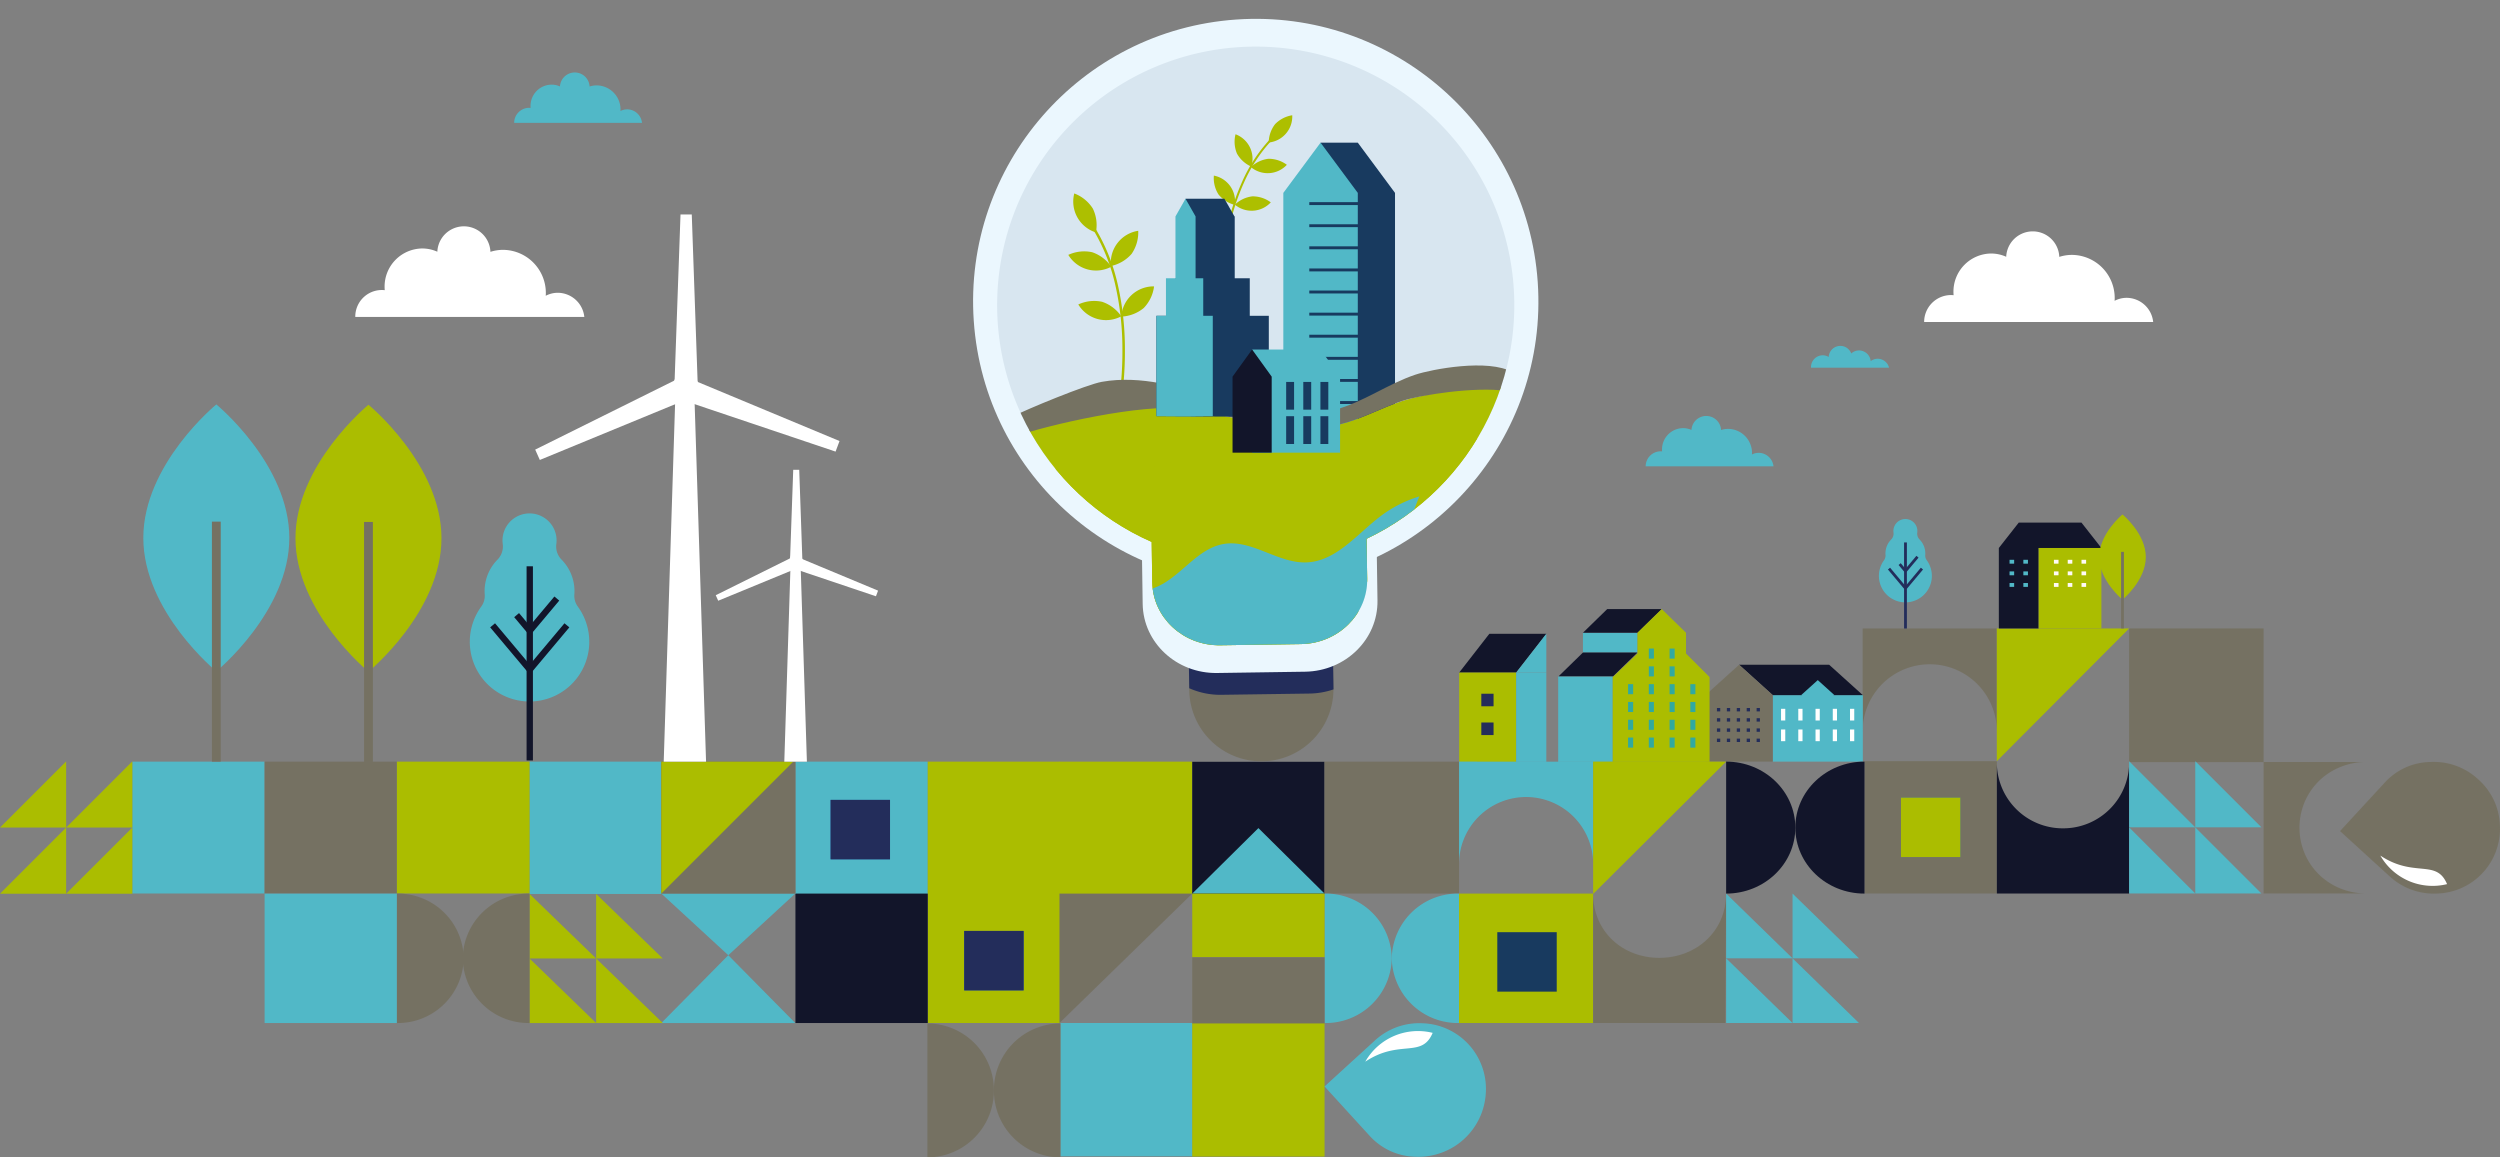 <svg xmlns="http://www.w3.org/2000/svg" xmlns:xlink="http://www.w3.org/1999/xlink" width="536.316" height="248.289" viewBox="0 0 536.316 248.289">
  <rect x="0" y="0" width="536.316" height="248.289" fill="#808080" stroke="none"/>
  <defs>
    <clipPath id="clip-path">
      <path id="Path_139509" data-name="Path 139509" d="M286.5,296.285H258.019V324.05Z" fill="none"/>
    </clipPath>
    <clipPath id="clip-path-2">
      <path id="Path_139595" data-name="Path 139595" d="M323.9,220.169l.128,8.616c.107,7.6-6.251,13.854-14.207,13.972l-17.289.256c-7.956.117-14.5-5.949-14.612-13.552l-.128-8.617a55.474,55.474,0,1,1,46.108-.675Z" fill="none"/>
    </clipPath>
  </defs>
  <g id="Group_8952" data-name="Group 8952" transform="translate(-30.733 -104.586)">
    <rect id="Rectangle_3448" data-name="Rectangle 3448" width="28.383" height="28.287" transform="translate(59.116 267.977)" fill="#51b8c7"/>
    <rect id="Rectangle_3449" data-name="Rectangle 3449" width="28.386" height="28.383" transform="translate(201.375 267.978)" fill="#51b8c7"/>
    <rect id="Rectangle_3450" data-name="Rectangle 3450" width="28.45" height="28.415" transform="translate(258.051 267.978)" fill="#abbd00"/>
    <rect id="Rectangle_3451" data-name="Rectangle 3451" width="12.751" height="12.754" transform="translate(208.916 276.18)" fill="#316db4"/>
    <rect id="Rectangle_3452" data-name="Rectangle 3452" width="12.751" height="12.754" transform="translate(208.916 276.18)" fill="#232d5b"/>
    <rect id="Rectangle_3453" data-name="Rectangle 3453" width="28.383" height="28.384" transform="translate(144.3 267.977)" fill="#51b8c7"/>
    <rect id="Rectangle_3454" data-name="Rectangle 3454" width="28.386" height="56.072" transform="translate(229.759 267.978)" fill="#abbd00"/>
    <rect id="Rectangle_3455" data-name="Rectangle 3455" width="12.75" height="12.754" transform="translate(237.577 304.294)" fill="#316db4"/>
    <rect id="Rectangle_3456" data-name="Rectangle 3456" width="12.75" height="12.754" transform="translate(237.577 304.294)" fill="#232d5b"/>
    <rect id="Rectangle_3457" data-name="Rectangle 3457" width="28.324" height="28.592" transform="translate(258.228 324.05)" fill="#51b8c7"/>
    <rect id="Rectangle_3458" data-name="Rectangle 3458" width="28.383" height="27.766" transform="translate(201.376 296.285)" fill="#12152a"/>
    <rect id="Rectangle_3459" data-name="Rectangle 3459" width="28.383" height="28.287" transform="translate(87.499 267.977)" fill="#757162"/>
    <rect id="Rectangle_3460" data-name="Rectangle 3460" width="28.383" height="28.383" transform="translate(286.501 268.009)" fill="#12152a"/>
    <path id="Path_139506" data-name="Path 139506" d="M314.884,296.285l-14.191-14.052L286.5,296.285Z" fill="#51b8c7"/>
    <path id="Path_139507" data-name="Path 139507" d="M172.564,296.242l14.407,13.265,14.406-13.265Z" fill="#51b8c7"/>
    <path id="Path_139508" data-name="Path 139508" d="M201.335,324.056,186.97,309.507,172.6,324.056Z" fill="#51b8c7"/>
    <rect id="Rectangle_3461" data-name="Rectangle 3461" width="28.451" height="28.287" transform="translate(115.882 267.977)" fill="#abbd00"/>
    <rect id="Rectangle_3462" data-name="Rectangle 3462" width="28.383" height="28.651" transform="translate(286.501 324.05)" fill="#abbd00"/>
    <g id="Group_8818" data-name="Group 8818">
      <g id="Group_8817" data-name="Group 8817" clip-path="url(#clip-path)">
        <rect id="Rectangle_3463" data-name="Rectangle 3463" width="28.482" height="27.766" transform="translate(258.019 296.285)" fill="#757162"/>
      </g>
    </g>
    <rect id="Rectangle_3464" data-name="Rectangle 3464" width="28.812" height="28.308" transform="translate(172.564 267.977)" fill="#757162"/>
    <path id="Path_139510" data-name="Path 139510" d="M200.909,267.977H172.6v28.307Z" fill="#abbd00"/>
    <path id="Path_139511" data-name="Path 139511" d="M538.435,268.05a14.732,14.732,0,0,0-7.579,2.042q-.3.177-.583.367a13.914,13.914,0,0,0-5.763,8.027c-.027.1-.052.2-.077.3a14.3,14.3,0,0,0,.389,8.057c.04.115.082.23.125.343a13.9,13.9,0,0,0,3.68,5.389,13.609,13.609,0,0,0,1.084.885q.551.406,1.145.761a14.249,14.249,0,0,0,2.528,1.186,15.042,15.042,0,0,0,5.051.856h-22.1V268.05Z" fill="#757162"/>
    <g id="Group_8819" data-name="Group 8819">
      <path id="Path_139512" data-name="Path 139512" d="M44.924,282.121H59.116V267.929Z" fill="#abbd00" fill-rule="evenodd"/>
      <path id="Path_139513" data-name="Path 139513" d="M30.733,282.121H44.924V267.929Z" fill="#abbd00" fill-rule="evenodd"/>
      <path id="Path_139514" data-name="Path 139514" d="M44.924,296.312H59.116V282.121Z" fill="#abbd00" fill-rule="evenodd"/>
      <path id="Path_139515" data-name="Path 139515" d="M30.733,296.312H44.924V282.121Z" fill="#abbd00" fill-rule="evenodd"/>
    </g>
    <path id="Path_139516" data-name="Path 139516" d="M158.625,310.208H144.333V296.361Z" fill="#abbd00" fill-rule="evenodd"/>
    <path id="Path_139517" data-name="Path 139517" d="M172.916,310.208H158.625V296.361Z" fill="#abbd00" fill-rule="evenodd"/>
    <path id="Path_139518" data-name="Path 139518" d="M158.625,324.056H144.333V310.208Z" fill="#abbd00" fill-rule="evenodd"/>
    <path id="Path_139519" data-name="Path 139519" d="M172.916,324.056H158.625V310.208Z" fill="#abbd00" fill-rule="evenodd"/>
    <rect id="Rectangle_3465" data-name="Rectangle 3465" width="28.847" height="28.307" transform="translate(314.884 267.977)" fill="#757162"/>
    <rect id="Rectangle_3466" data-name="Rectangle 3466" width="28.847" height="28.677" transform="translate(487.486 239.407)" fill="#757162"/>
    <g id="Group_8820" data-name="Group 8820">
      <path id="Path_139520" data-name="Path 139520" d="M542.26,272.543l-9.527,10.33,10.568,9.641a13.984,13.984,0,0,0,10.213,3.763,13.9,13.9,0,0,0,13.513-14.653A13.772,13.772,0,0,0,562.4,271.8a13.982,13.982,0,0,0-10.249-3.75A13.532,13.532,0,0,0,542.26,272.543Z" fill="#757162"/>
      <path id="Path_139521" data-name="Path 139521" d="M541.379,288.131a12.922,12.922,0,0,0,14.314,6.123C553.39,288.766,548.677,292.981,541.379,288.131Z" fill="#fff"/>
    </g>
    <path id="Path_139522" data-name="Path 139522" d="M156.084,172.577H106.951a5.7,5.7,0,0,1,6.321-5.741c-.019-.228-.034-.458-.034-.691a8.167,8.167,0,0,1,8.076-8.255,7.882,7.882,0,0,1,3.24.7,5.7,5.7,0,0,1,11.39.022,8.959,8.959,0,0,1,2.738-.427,9.252,9.252,0,0,1,9.149,9.351c0,.168-.016.331-.024.5a5.6,5.6,0,0,1,2.6-.642A5.765,5.765,0,0,1,156.084,172.577Z" fill="#fff"/>
    <path id="Path_139523" data-name="Path 139523" d="M492.646,173.658H443.513a5.779,5.779,0,0,1,5.715-5.774,5.51,5.51,0,0,1,.606.034c-.019-.229-.034-.458-.034-.691a8.167,8.167,0,0,1,8.076-8.255,7.9,7.9,0,0,1,3.24.7,5.7,5.7,0,0,1,11.39.022,8.989,8.989,0,0,1,2.738-.427,9.252,9.252,0,0,1,9.149,9.352c0,.167-.016.331-.024.5a5.584,5.584,0,0,1,2.6-.643A5.765,5.765,0,0,1,492.646,173.658Z" fill="#fff"/>
    <path id="Path_139524" data-name="Path 139524" d="M115.7,217.252a2.523,2.523,0,0,0-2.427-1.909,2.469,2.469,0,0,0-1.507.516,2.534,2.534,0,0,0-2.5-2.3,2.471,2.471,0,0,0-1.672.655,2.5,2.5,0,0,0-4.839.751,2.45,2.45,0,0,0-1.284-.364,2.542,2.542,0,0,0-2.514,2.569v.085Z" fill="#fff"/>
    <rect id="Rectangle_3467" data-name="Rectangle 3467" width="28.386" height="28.383" transform="translate(430.717 267.88)" fill="#757162"/>
    <rect id="Rectangle_3468" data-name="Rectangle 3468" width="12.75" height="12.754" transform="translate(438.535 275.694)" fill="#316db4"/>
    <rect id="Rectangle_3469" data-name="Rectangle 3469" width="12.75" height="12.754" transform="translate(438.535 275.694)" fill="#abbd00"/>
    <path id="Path_139525" data-name="Path 139525" d="M459.1,239.407V261.6a14.389,14.389,0,1,0-28.777,0V239.407Z" fill="#757162"/>
    <path id="Path_139526" data-name="Path 139526" d="M487.483,239.407H459.1v28.473Z" fill="#abbd00"/>
    <path id="Path_139527" data-name="Path 139527" d="M473.3,282.285a14.145,14.145,0,0,1-14.192-14.4v28.383h28.383v-28.37A14.144,14.144,0,0,1,473.3,282.285Z" fill="#12152a"/>
    <path id="Path_139528" data-name="Path 139528" d="M329.307,310.167a14.162,14.162,0,0,0,14.424,13.883V296.285A14.161,14.161,0,0,0,329.307,310.167Z" fill="#51b8c7"/>
    <path id="Path_139529" data-name="Path 139529" d="M329.307,310.167a14.161,14.161,0,0,1-14.423,13.883V296.285A14.161,14.161,0,0,1,329.307,310.167Z" fill="#51b8c7"/>
    <g id="Group_8821" data-name="Group 8821">
      <path id="Path_139530" data-name="Path 139530" d="M501.674,282.073H487.483V267.881Z" fill="#51b8c7" fill-rule="evenodd"/>
      <path id="Path_139531" data-name="Path 139531" d="M515.866,282.073H501.674V267.881Z" fill="#51b8c7" fill-rule="evenodd"/>
      <path id="Path_139532" data-name="Path 139532" d="M501.674,296.264H487.483V282.073Z" fill="#51b8c7" fill-rule="evenodd"/>
      <path id="Path_139533" data-name="Path 139533" d="M515.866,296.264H501.674V282.073Z" fill="#51b8c7" fill-rule="evenodd"/>
    </g>
    <g id="Group_8845" data-name="Group 8845">
      <path id="Path_139534" data-name="Path 139534" d="M477.263,216.7H463.807l-4.272,5.442v17.264h8.545V222.143h13.455Z" fill="#12152a"/>
      <rect id="Rectangle_3470" data-name="Rectangle 3470" width="13.455" height="17.264" transform="translate(468.08 222.143)" fill="#abbd00"/>
      <g id="Group_8833" data-name="Group 8833">
        <g id="Group_8828" data-name="Group 8828">
          <g id="Group_8822" data-name="Group 8822">
            <rect id="Rectangle_3471" data-name="Rectangle 3471" width="0.987" height="0.83" transform="translate(471.354 224.678)" fill="#fffaf6"/>
          </g>
          <g id="Group_8823" data-name="Group 8823">
            <rect id="Rectangle_3472" data-name="Rectangle 3472" width="0.987" height="0.83" transform="translate(471.354 227.168)" fill="#fffaf6"/>
          </g>
          <g id="Group_8824" data-name="Group 8824">
            <rect id="Rectangle_3473" data-name="Rectangle 3473" width="0.987" height="0.83" transform="translate(474.314 224.678)" fill="#fffaf6"/>
          </g>
          <g id="Group_8825" data-name="Group 8825">
            <rect id="Rectangle_3474" data-name="Rectangle 3474" width="0.987" height="0.83" transform="translate(474.314 227.168)" fill="#fffaf6"/>
          </g>
          <g id="Group_8826" data-name="Group 8826">
            <rect id="Rectangle_3475" data-name="Rectangle 3475" width="0.987" height="0.83" transform="translate(477.274 224.678)" fill="#fffaf6"/>
          </g>
          <g id="Group_8827" data-name="Group 8827">
            <rect id="Rectangle_3476" data-name="Rectangle 3476" width="0.987" height="0.83" transform="translate(477.274 227.168)" fill="#fffaf6"/>
          </g>
        </g>
        <g id="Group_8832" data-name="Group 8832">
          <g id="Group_8829" data-name="Group 8829">
            <rect id="Rectangle_3477" data-name="Rectangle 3477" width="0.987" height="0.83" transform="translate(471.354 229.658)" fill="#fffaf6"/>
          </g>
          <g id="Group_8830" data-name="Group 8830">
            <rect id="Rectangle_3478" data-name="Rectangle 3478" width="0.987" height="0.83" transform="translate(474.314 229.658)" fill="#fffaf6"/>
          </g>
          <g id="Group_8831" data-name="Group 8831">
            <rect id="Rectangle_3479" data-name="Rectangle 3479" width="0.987" height="0.83" transform="translate(477.274 229.658)" fill="#fffaf6"/>
          </g>
        </g>
      </g>
      <g id="Group_8844" data-name="Group 8844">
        <g id="Group_8839" data-name="Group 8839">
          <g id="Group_8838" data-name="Group 8838">
            <g id="Group_8834" data-name="Group 8834">
              <rect id="Rectangle_3480" data-name="Rectangle 3480" width="0.987" height="0.83" transform="translate(461.834 224.678)" fill="#51b8c7"/>
            </g>
            <g id="Group_8835" data-name="Group 8835">
              <rect id="Rectangle_3481" data-name="Rectangle 3481" width="0.987" height="0.83" transform="translate(461.834 227.168)" fill="#51b8c7"/>
            </g>
            <g id="Group_8836" data-name="Group 8836">
              <rect id="Rectangle_3482" data-name="Rectangle 3482" width="0.987" height="0.83" transform="translate(464.794 224.678)" fill="#51b8c7"/>
            </g>
            <g id="Group_8837" data-name="Group 8837">
              <rect id="Rectangle_3483" data-name="Rectangle 3483" width="0.987" height="0.83" transform="translate(464.794 227.168)" fill="#51b8c7"/>
            </g>
          </g>
        </g>
        <g id="Group_8843" data-name="Group 8843">
          <g id="Group_8842" data-name="Group 8842">
            <g id="Group_8840" data-name="Group 8840">
              <rect id="Rectangle_3484" data-name="Rectangle 3484" width="0.987" height="0.83" transform="translate(461.834 229.658)" fill="#51b8c7"/>
            </g>
            <g id="Group_8841" data-name="Group 8841">
              <rect id="Rectangle_3485" data-name="Rectangle 3485" width="0.987" height="0.83" transform="translate(464.794 229.658)" fill="#51b8c7"/>
            </g>
          </g>
        </g>
      </g>
    </g>
    <g id="Group_8846" data-name="Group 8846">
      <path id="Path_139535" data-name="Path 139535" d="M481.067,224.088c0,5.047,5,9.138,5,9.138s5-4.091,5-9.138-5-9.137-5-9.137S481.067,219.042,481.067,224.088Z" fill="#abbd00"/>
      <rect id="Rectangle_3486" data-name="Rectangle 3486" width="0.604" height="16.432" transform="translate(485.763 222.975)" fill="#757162"/>
    </g>
    <g id="Group_8848" data-name="Group 8848">
      <g id="Group_8847" data-name="Group 8847">
        <path id="Path_139536" data-name="Path 139536" d="M444.081,224.786a1.728,1.728,0,0,1-.331-1.147c.008-.107.012-.214.012-.322a4.261,4.261,0,0,0-1.233-3,1.769,1.769,0,0,1-.493-1.475,2.7,2.7,0,0,0,.023-.373,2.571,2.571,0,1,0-5.121.359,1.788,1.788,0,0,1-.491,1.489,4.261,4.261,0,0,0-1.233,3c0,.108,0,.215.012.322a1.728,1.728,0,0,1-.331,1.147,5.681,5.681,0,1,0,9.186,0Z" fill="#51b8c7"/>
      </g>
      <rect id="Rectangle_3487" data-name="Rectangle 3487" width="0.604" height="18.467" transform="translate(439.206 220.953)" fill="#232d5b"/>
      <rect id="Rectangle_3488" data-name="Rectangle 3488" width="0.604" height="1.945" transform="matrix(0.766, -0.643, 0.643, 0.766, 438.027, 225.791)" fill="#232d5b"/>
      <rect id="Rectangle_3489" data-name="Rectangle 3489" width="0.604" height="5.497" transform="matrix(0.766, -0.643, 0.643, 0.766, 435.744, 226.761)" fill="#232d5b"/>
      <rect id="Rectangle_3490" data-name="Rectangle 3490" width="4.004" height="0.604" transform="matrix(0.643, -0.766, 0.766, 0.643, 439.277, 226.893)" fill="#232d5b"/>
      <rect id="Rectangle_3491" data-name="Rectangle 3491" width="5.497" height="0.604" transform="translate(439.277 230.585) rotate(-50.013)" fill="#232d5b"/>
    </g>
    <path id="Path_139537" data-name="Path 139537" d="M411.192,204.627H383.773a3.225,3.225,0,0,1,3.189-3.222,3.167,3.167,0,0,1,.339.019c-.011-.128-.02-.256-.02-.386a4.558,4.558,0,0,1,4.508-4.607,4.413,4.413,0,0,1,1.808.389,3.183,3.183,0,0,1,6.356.013,4.991,4.991,0,0,1,1.528-.239,5.164,5.164,0,0,1,5.106,5.219c0,.093-.009.184-.014.277a3.111,3.111,0,0,1,1.449-.359A3.216,3.216,0,0,1,411.192,204.627Z" fill="#51b8c7"/>
    <path id="Path_139538" data-name="Path 139538" d="M168.456,130.938H141.037a3.225,3.225,0,0,1,3.189-3.222,3.165,3.165,0,0,1,.339.019c-.011-.128-.019-.256-.019-.386a4.558,4.558,0,0,1,4.507-4.607,4.413,4.413,0,0,1,1.808.389,3.183,3.183,0,0,1,6.356.013,4.991,4.991,0,0,1,1.528-.239,5.164,5.164,0,0,1,5.106,5.219c0,.093-.009.184-.014.277a3.111,3.111,0,0,1,1.449-.359A3.217,3.217,0,0,1,168.456,130.938Z" fill="#51b8c7"/>
    <path id="Path_139539" data-name="Path 139539" d="M435.981,183.454a2.522,2.522,0,0,0-2.426-1.909,2.461,2.461,0,0,0-1.507.517,2.536,2.536,0,0,0-2.5-2.3,2.469,2.469,0,0,0-1.672.655,2.5,2.5,0,0,0-4.839.751,2.466,2.466,0,0,0-1.285-.364,2.541,2.541,0,0,0-2.513,2.569v.085Z" fill="#51b8c7"/>
    <g id="Group_8849" data-name="Group 8849">
      <path id="Path_139540" data-name="Path 139540" d="M324.474,348.159l-9.589-10.5,10.684-9.757a14.07,14.07,0,0,1,10.314-3.8,14.074,14.074,0,0,1,13.6,14.9,14.477,14.477,0,0,1-15.041,13.735A13.626,13.626,0,0,1,324.474,348.159Z" fill="#51b8c7"/>
      <path id="Path_139541" data-name="Path 139541" d="M323.621,332.343a13.01,13.01,0,0,1,14.456-6.181C335.741,331.725,330.995,327.438,323.621,332.343Z" fill="#fff"/>
    </g>
    <g id="Group_8893" data-name="Group 8893">
      <g id="Group_8878" data-name="Group 8878">
        <g id="Group_8870" data-name="Group 8870">
          <g id="Group_8869" data-name="Group 8869">
            <g id="Group_8850" data-name="Group 8850">
              <rect id="Rectangle_3492" data-name="Rectangle 3492" width="0.555" height="0.57" transform="translate(390.687 252.016)" fill="#fff"/>
            </g>
            <g id="Group_8851" data-name="Group 8851">
              <rect id="Rectangle_3493" data-name="Rectangle 3493" width="0.555" height="0.57" transform="translate(390.687 253.727)" fill="#fff"/>
            </g>
            <g id="Group_8852" data-name="Group 8852">
              <rect id="Rectangle_3494" data-name="Rectangle 3494" width="0.555" height="0.57" transform="translate(390.687 255.439)" fill="#fff"/>
            </g>
            <g id="Group_8853" data-name="Group 8853">
              <rect id="Rectangle_3495" data-name="Rectangle 3495" width="0.555" height="0.57" transform="translate(389.023 250.304)" fill="#fff"/>
            </g>
            <g id="Group_8854" data-name="Group 8854">
              <rect id="Rectangle_3496" data-name="Rectangle 3496" width="0.555" height="0.57" transform="translate(389.023 252.016)" fill="#fff"/>
            </g>
            <g id="Group_8855" data-name="Group 8855">
              <rect id="Rectangle_3497" data-name="Rectangle 3497" width="0.555" height="0.57" transform="translate(389.023 253.727)" fill="#fff"/>
            </g>
            <g id="Group_8856" data-name="Group 8856">
              <rect id="Rectangle_3498" data-name="Rectangle 3498" width="0.555" height="0.57" transform="translate(389.023 255.439)" fill="#fff"/>
            </g>
            <g id="Group_8857" data-name="Group 8857">
              <rect id="Rectangle_3499" data-name="Rectangle 3499" width="0.555" height="0.57" transform="translate(387.358 248.593)" fill="#fff"/>
            </g>
            <g id="Group_8858" data-name="Group 8858">
              <rect id="Rectangle_3500" data-name="Rectangle 3500" width="0.555" height="0.57" transform="translate(387.358 250.304)" fill="#fff"/>
            </g>
            <g id="Group_8859" data-name="Group 8859">
              <rect id="Rectangle_3501" data-name="Rectangle 3501" width="0.555" height="0.57" transform="translate(387.358 252.016)" fill="#fff"/>
            </g>
            <g id="Group_8860" data-name="Group 8860">
              <rect id="Rectangle_3502" data-name="Rectangle 3502" width="0.555" height="0.57" transform="translate(387.358 253.727)" fill="#fff"/>
            </g>
            <g id="Group_8861" data-name="Group 8861">
              <rect id="Rectangle_3503" data-name="Rectangle 3503" width="0.555" height="0.57" transform="translate(387.358 255.439)" fill="#fff"/>
            </g>
            <g id="Group_8862" data-name="Group 8862">
              <rect id="Rectangle_3504" data-name="Rectangle 3504" width="0.555" height="0.57" transform="translate(385.694 250.304)" fill="#fff"/>
            </g>
            <g id="Group_8863" data-name="Group 8863">
              <rect id="Rectangle_3505" data-name="Rectangle 3505" width="0.555" height="0.57" transform="translate(385.694 252.016)" fill="#fff"/>
            </g>
            <g id="Group_8864" data-name="Group 8864">
              <rect id="Rectangle_3506" data-name="Rectangle 3506" width="0.555" height="0.57" transform="translate(385.694 253.727)" fill="#fff"/>
            </g>
            <g id="Group_8865" data-name="Group 8865">
              <rect id="Rectangle_3507" data-name="Rectangle 3507" width="0.555" height="0.57" transform="translate(385.694 255.439)" fill="#fff"/>
            </g>
            <g id="Group_8866" data-name="Group 8866">
              <rect id="Rectangle_3508" data-name="Rectangle 3508" width="0.555" height="0.57" transform="translate(384.029 252.016)" fill="#fff"/>
            </g>
            <g id="Group_8867" data-name="Group 8867">
              <rect id="Rectangle_3509" data-name="Rectangle 3509" width="0.555" height="0.57" transform="translate(384.029 253.727)" fill="#fff"/>
            </g>
            <g id="Group_8868" data-name="Group 8868">
              <rect id="Rectangle_3510" data-name="Rectangle 3510" width="0.555" height="0.57" transform="translate(384.029 255.439)" fill="#fff"/>
            </g>
          </g>
        </g>
        <g id="Group_8877" data-name="Group 8877">
          <g id="Group_8876" data-name="Group 8876">
            <g id="Group_8871" data-name="Group 8871">
              <rect id="Rectangle_3511" data-name="Rectangle 3511" width="0.555" height="0.57" transform="translate(390.687 257.15)" fill="#fff"/>
            </g>
            <g id="Group_8872" data-name="Group 8872">
              <rect id="Rectangle_3512" data-name="Rectangle 3512" width="0.555" height="0.57" transform="translate(389.023 257.15)" fill="#fff"/>
            </g>
            <g id="Group_8873" data-name="Group 8873">
              <rect id="Rectangle_3513" data-name="Rectangle 3513" width="0.555" height="0.57" transform="translate(387.358 257.15)" fill="#fff"/>
            </g>
            <g id="Group_8874" data-name="Group 8874">
              <rect id="Rectangle_3514" data-name="Rectangle 3514" width="0.555" height="0.57" transform="translate(385.694 257.15)" fill="#fff"/>
            </g>
            <g id="Group_8875" data-name="Group 8875">
              <rect id="Rectangle_3515" data-name="Rectangle 3515" width="0.555" height="0.57" transform="translate(384.029 257.15)" fill="#fff"/>
            </g>
          </g>
        </g>
      </g>
      <rect id="Rectangle_3516" data-name="Rectangle 3516" width="19.322" height="14.261" transform="translate(411.034 253.71)" fill="#51b8c7"/>
      <path id="Path_139542" data-name="Path 139542" d="M423.136,247.192l7.22,6.518H411.034l-7.22-6.518Z" fill="#12152a"/>
      <path id="Path_139543" data-name="Path 139543" d="M403.814,247.192l-7.22,6.518v14.261h14.439V253.71Z" fill="#757162"/>
      <g id="Group_8879" data-name="Group 8879">
        <path id="Path_139544" data-name="Path 139544" d="M417.123,253.71l3.572-3.225h-7.144l3.572,3.225Z" fill="#12152a"/>
        <path id="Path_139545" data-name="Path 139545" d="M424.267,253.71l-3.572-3.225-3.572,3.225,3.229,2.042Z" fill="#51b8c7"/>
      </g>
      <rect id="Rectangle_3517" data-name="Rectangle 3517" width="0.709" height="0.729" transform="translate(407.572 256.47)" fill="#232d5b"/>
      <rect id="Rectangle_3518" data-name="Rectangle 3518" width="0.709" height="0.729" transform="translate(407.572 258.659)" fill="#232d5b"/>
      <rect id="Rectangle_3519" data-name="Rectangle 3519" width="0.709" height="0.729" transform="translate(407.572 260.847)" fill="#232d5b"/>
      <rect id="Rectangle_3520" data-name="Rectangle 3520" width="0.709" height="0.729" transform="translate(407.572 263.036)" fill="#232d5b"/>
      <rect id="Rectangle_3521" data-name="Rectangle 3521" width="0.709" height="0.729" transform="translate(405.444 256.47)" fill="#232d5b"/>
      <rect id="Rectangle_3522" data-name="Rectangle 3522" width="0.709" height="0.729" transform="translate(405.444 258.659)" fill="#232d5b"/>
      <rect id="Rectangle_3523" data-name="Rectangle 3523" width="0.709" height="0.729" transform="translate(405.444 260.847)" fill="#232d5b"/>
      <rect id="Rectangle_3524" data-name="Rectangle 3524" width="0.709" height="0.729" transform="translate(405.444 263.036)" fill="#232d5b"/>
      <rect id="Rectangle_3525" data-name="Rectangle 3525" width="0.709" height="0.729" transform="translate(403.316 256.47)" fill="#232d5b"/>
      <rect id="Rectangle_3526" data-name="Rectangle 3526" width="0.709" height="0.729" transform="translate(403.316 258.659)" fill="#232d5b"/>
      <rect id="Rectangle_3527" data-name="Rectangle 3527" width="0.709" height="0.729" transform="translate(403.316 260.847)" fill="#232d5b"/>
      <rect id="Rectangle_3528" data-name="Rectangle 3528" width="0.709" height="0.729" transform="translate(403.316 263.036)" fill="#232d5b"/>
      <rect id="Rectangle_3529" data-name="Rectangle 3529" width="0.709" height="0.729" transform="translate(401.188 256.47)" fill="#232d5b"/>
      <rect id="Rectangle_3530" data-name="Rectangle 3530" width="0.709" height="0.729" transform="translate(401.188 258.659)" fill="#232d5b"/>
      <rect id="Rectangle_3531" data-name="Rectangle 3531" width="0.709" height="0.729" transform="translate(401.188 260.847)" fill="#232d5b"/>
      <rect id="Rectangle_3532" data-name="Rectangle 3532" width="0.709" height="0.729" transform="translate(401.188 263.036)" fill="#232d5b"/>
      <rect id="Rectangle_3533" data-name="Rectangle 3533" width="0.709" height="0.729" transform="translate(399.06 256.47)" fill="#232d5b"/>
      <rect id="Rectangle_3534" data-name="Rectangle 3534" width="0.709" height="0.729" transform="translate(399.06 258.659)" fill="#232d5b"/>
      <rect id="Rectangle_3535" data-name="Rectangle 3535" width="0.709" height="0.729" transform="translate(399.06 260.847)" fill="#232d5b"/>
      <rect id="Rectangle_3536" data-name="Rectangle 3536" width="0.709" height="0.729" transform="translate(399.06 263.036)" fill="#232d5b"/>
      <g id="Group_8892" data-name="Group 8892">
        <g id="Group_8885" data-name="Group 8885">
          <g id="Group_8880" data-name="Group 8880">
            <rect id="Rectangle_3537" data-name="Rectangle 3537" width="0.908" height="2.509" transform="translate(427.61 256.646)" fill="#fff"/>
          </g>
          <g id="Group_8881" data-name="Group 8881">
            <rect id="Rectangle_3538" data-name="Rectangle 3538" width="0.908" height="2.509" transform="translate(423.911 256.646)" fill="#fff"/>
          </g>
          <g id="Group_8882" data-name="Group 8882">
            <rect id="Rectangle_3539" data-name="Rectangle 3539" width="0.908" height="2.509" transform="translate(420.212 256.646)" fill="#fff"/>
          </g>
          <g id="Group_8883" data-name="Group 8883">
            <rect id="Rectangle_3540" data-name="Rectangle 3540" width="0.908" height="2.509" transform="translate(416.513 256.646)" fill="#fff"/>
          </g>
          <g id="Group_8884" data-name="Group 8884">
            <rect id="Rectangle_3541" data-name="Rectangle 3541" width="0.908" height="2.509" transform="translate(412.813 256.646)" fill="#fff"/>
          </g>
        </g>
        <g id="Group_8891" data-name="Group 8891">
          <g id="Group_8886" data-name="Group 8886">
            <rect id="Rectangle_3542" data-name="Rectangle 3542" width="0.908" height="2.509" transform="translate(427.61 261.08)" fill="#fff"/>
          </g>
          <g id="Group_8887" data-name="Group 8887">
            <rect id="Rectangle_3543" data-name="Rectangle 3543" width="0.908" height="2.509" transform="translate(423.911 261.08)" fill="#fff"/>
          </g>
          <g id="Group_8888" data-name="Group 8888">
            <rect id="Rectangle_3544" data-name="Rectangle 3544" width="0.908" height="2.509" transform="translate(420.212 261.08)" fill="#fff"/>
          </g>
          <g id="Group_8889" data-name="Group 8889">
            <rect id="Rectangle_3545" data-name="Rectangle 3545" width="0.908" height="2.509" transform="translate(416.513 261.08)" fill="#fff"/>
          </g>
          <g id="Group_8890" data-name="Group 8890">
            <rect id="Rectangle_3546" data-name="Rectangle 3546" width="0.908" height="2.509" transform="translate(412.813 261.08)" fill="#fff"/>
          </g>
        </g>
      </g>
    </g>
    <g id="Group_8932" data-name="Group 8932">
      <path id="Path_139546" data-name="Path 139546" d="M382.015,240.329l-11.7,0v4.246l11.7,0v-4.246Z" fill="#51b8c7" fill-rule="evenodd"/>
      <path id="Path_139547" data-name="Path 139547" d="M382.015,240.329l-11.7,0,5.209-5.082,11.7,0-5.208,5.082Z" fill="#12152a" fill-rule="evenodd"/>
      <path id="Path_139548" data-name="Path 139548" d="M376.706,249.7l-11.7,0,0,18.332,11.7,0,0-18.332Z" fill="#51b8c7" fill-rule="evenodd"/>
      <path id="Path_139549" data-name="Path 139549" d="M376.805,249.657l-11.7,0,5.209-5.082,11.7,0-5.208,5.082Z" fill="#12152a" fill-rule="evenodd"/>
      <path id="Path_139550" data-name="Path 139550" d="M392.429,244.785v-4.454l-5.207-5.084-5.208,5.082v4.454l-5.308,5.06,0,18.189h5.307l10.415,0h5.055l0-18.189Z" fill="#abbd00" fill-rule="evenodd"/>
      <g id="Group_8931" data-name="Group 8931">
        <g id="Group_8907" data-name="Group 8907">
          <g id="Group_8901" data-name="Group 8901">
            <g id="Group_8896" data-name="Group 8896">
              <g id="Group_8894" data-name="Group 8894">
                <rect id="Rectangle_3547" data-name="Rectangle 3547" width="1.092" height="2.161" transform="translate(384.45 243.717)" fill="#31a9a0"/>
                <rect id="Rectangle_3548" data-name="Rectangle 3548" width="1.092" height="2.161" transform="translate(388.901 243.718)" fill="#31a9a0"/>
              </g>
              <g id="Group_8895" data-name="Group 8895">
                <rect id="Rectangle_3549" data-name="Rectangle 3549" width="1.092" height="2.161" transform="translate(384.449 247.536)" fill="#31a9a0"/>
                <rect id="Rectangle_3550" data-name="Rectangle 3550" width="1.092" height="2.161" transform="translate(388.9 247.537)" fill="#31a9a0"/>
              </g>
            </g>
            <g id="Group_8898" data-name="Group 8898">
              <g id="Group_8897" data-name="Group 8897">
                <rect id="Rectangle_3551" data-name="Rectangle 3551" width="1.092" height="2.161" transform="translate(384.448 251.355)" fill="#31a9a0"/>
                <rect id="Rectangle_3552" data-name="Rectangle 3552" width="1.092" height="2.161" transform="translate(388.9 251.355)" fill="#31a9a0"/>
              </g>
            </g>
            <g id="Group_8900" data-name="Group 8900">
              <g id="Group_8899" data-name="Group 8899">
                <rect id="Rectangle_3553" data-name="Rectangle 3553" width="1.092" height="2.161" transform="translate(384.448 255.173)" fill="#31a9a0"/>
                <rect id="Rectangle_3554" data-name="Rectangle 3554" width="1.092" height="2.161" transform="translate(388.899 255.174)" fill="#31a9a0"/>
              </g>
            </g>
          </g>
          <g id="Group_8906" data-name="Group 8906">
            <g id="Group_8903" data-name="Group 8903">
              <g id="Group_8902" data-name="Group 8902">
                <rect id="Rectangle_3555" data-name="Rectangle 3555" width="1.092" height="2.161" transform="translate(384.447 258.992)" fill="#31a9a0"/>
                <rect id="Rectangle_3556" data-name="Rectangle 3556" width="1.092" height="2.161" transform="translate(388.898 258.992)" fill="#31a9a0"/>
              </g>
            </g>
            <g id="Group_8905" data-name="Group 8905">
              <g id="Group_8904" data-name="Group 8904">
                <rect id="Rectangle_3557" data-name="Rectangle 3557" width="1.092" height="2.161" transform="translate(384.446 262.81)" fill="#31a9a0"/>
                <rect id="Rectangle_3558" data-name="Rectangle 3558" width="1.092" height="2.161" transform="translate(388.898 262.811)" fill="#31a9a0"/>
              </g>
            </g>
          </g>
        </g>
        <g id="Group_8930" data-name="Group 8930">
          <g id="Group_8918" data-name="Group 8918">
            <g id="Group_8914" data-name="Group 8914">
              <g id="Group_8909" data-name="Group 8909">
                <g id="Group_8908" data-name="Group 8908">
                  <rect id="Rectangle_3559" data-name="Rectangle 3559" width="1.092" height="2.161" transform="translate(379.997 251.354)" fill="#31a9a0"/>
                </g>
              </g>
              <g id="Group_8911" data-name="Group 8911">
                <g id="Group_8910" data-name="Group 8910">
                  <rect id="Rectangle_3560" data-name="Rectangle 3560" width="1.092" height="2.161" transform="translate(379.996 255.172)" fill="#31a9a0"/>
                </g>
              </g>
              <g id="Group_8913" data-name="Group 8913">
                <g id="Group_8912" data-name="Group 8912">
                  <rect id="Rectangle_3561" data-name="Rectangle 3561" width="1.092" height="2.161" transform="translate(379.996 258.991)" fill="#31a9a0"/>
                </g>
              </g>
            </g>
            <g id="Group_8917" data-name="Group 8917">
              <g id="Group_8916" data-name="Group 8916">
                <g id="Group_8915" data-name="Group 8915">
                  <rect id="Rectangle_3562" data-name="Rectangle 3562" width="1.092" height="2.161" transform="translate(379.995 262.809)" fill="#31a9a0"/>
                </g>
              </g>
            </g>
          </g>
          <g id="Group_8929" data-name="Group 8929">
            <g id="Group_8925" data-name="Group 8925">
              <g id="Group_8920" data-name="Group 8920">
                <g id="Group_8919" data-name="Group 8919">
                  <rect id="Rectangle_3563" data-name="Rectangle 3563" width="1.092" height="2.161" transform="translate(393.351 251.356)" fill="#31a9a0"/>
                </g>
              </g>
              <g id="Group_8922" data-name="Group 8922">
                <g id="Group_8921" data-name="Group 8921">
                  <rect id="Rectangle_3564" data-name="Rectangle 3564" width="1.092" height="2.161" transform="translate(393.35 255.175)" fill="#31a9a0"/>
                </g>
              </g>
              <g id="Group_8924" data-name="Group 8924">
                <g id="Group_8923" data-name="Group 8923">
                  <rect id="Rectangle_3565" data-name="Rectangle 3565" width="1.092" height="2.161" transform="translate(393.35 258.993)" fill="#31a9a0"/>
                </g>
              </g>
            </g>
            <g id="Group_8928" data-name="Group 8928">
              <g id="Group_8927" data-name="Group 8927">
                <g id="Group_8926" data-name="Group 8926">
                  <rect id="Rectangle_3566" data-name="Rectangle 3566" width="1.092" height="2.161" transform="translate(393.349 262.812)" fill="#31a9a0"/>
                </g>
              </g>
            </g>
          </g>
        </g>
      </g>
    </g>
    <g id="Group_8935" data-name="Group 8935">
      <g id="Group_8934" data-name="Group 8934">
        <g id="Group_8933" data-name="Group 8933">
          <path id="Path_139551" data-name="Path 139551" d="M355.994,248.87l6.465-8.311h-12.23l-6.465,8.311Z" fill="#12152a"/>
          <rect id="Rectangle_3567" data-name="Rectangle 3567" width="12.23" height="19.166" transform="translate(343.764 248.87)" fill="#abbd00"/>
        </g>
        <rect id="Rectangle_3568" data-name="Rectangle 3568" width="6.465" height="19.166" transform="translate(355.994 248.87)" fill="#51b8c7"/>
        <path id="Path_139552" data-name="Path 139552" d="M355.994,248.87l6.465-8.311v8.311Z" fill="#51b8c7"/>
      </g>
      <rect id="Rectangle_3569" data-name="Rectangle 3569" width="2.629" height="2.695" transform="translate(348.514 253.408)" fill="#232d5b"/>
      <rect id="Rectangle_3570" data-name="Rectangle 3570" width="2.629" height="2.695" transform="translate(348.514 259.582)" fill="#232d5b"/>
    </g>
    <path id="Path_139553" data-name="Path 139553" d="M243.952,338.509a14.317,14.317,0,0,0,14.267,14.366V324.143A14.317,14.317,0,0,0,243.952,338.509Z" fill="#757162"/>
    <path id="Path_139554" data-name="Path 139554" d="M243.952,338.509a14.317,14.317,0,0,1-14.266,14.366V324.143A14.317,14.317,0,0,1,243.952,338.509Z" fill="#757162"/>
    <rect id="Rectangle_3571" data-name="Rectangle 3571" width="28.383" height="27.765" transform="translate(87.499 296.288)" fill="#51b8c7"/>
    <path id="Path_139555" data-name="Path 139555" d="M130.214,310.17a14.112,14.112,0,0,0-14.332-13.882v27.765A14.113,14.113,0,0,0,130.214,310.17Z" fill="#757162"/>
    <path id="Path_139556" data-name="Path 139556" d="M130,310.17a14.112,14.112,0,0,1,14.331-13.882v27.765A14.113,14.113,0,0,1,130,310.17Z" fill="#757162"/>
    <rect id="Rectangle_3572" data-name="Rectangle 3572" width="28.777" height="27.766" transform="translate(343.731 296.285)" fill="#abbd00"/>
    <rect id="Rectangle_3573" data-name="Rectangle 3573" width="12.75" height="12.754" transform="translate(351.943 304.564)" fill="#183a5f"/>
    <path id="Path_139557" data-name="Path 139557" d="M372.508,267.977v22.1a14.389,14.389,0,1,0-28.777,0v-22.1Z" fill="#51b8c7"/>
    <path id="Path_139558" data-name="Path 139558" d="M401.036,267.971H372.508v28.384Z" fill="#abbd00"/>
    <path id="Path_139559" data-name="Path 139559" d="M386.7,310.072c-7.838,0-14.194-5.585-14.194-13.787l0,27.765h28.379l.145-27.765C401.029,304.481,394.534,310.072,386.7,310.072Z" fill="#757162"/>
    <path id="Path_139560" data-name="Path 139560" d="M415.876,282.128c0,7.818,6.645,14.157,14.841,14.157V267.971C422.521,267.971,415.876,274.309,415.876,282.128Z" fill="#12152a"/>
    <path id="Path_139561" data-name="Path 139561" d="M415.876,282.128c0,7.818-6.645,14.157-14.84,14.157V267.971C409.231,267.971,415.876,274.309,415.876,282.128Z" fill="#12152a"/>
    <g id="Group_8936" data-name="Group 8936">
      <path id="Path_139562" data-name="Path 139562" d="M415.283,310.168H401.036V296.285Z" fill="#51b8c7" fill-rule="evenodd"/>
      <path id="Path_139563" data-name="Path 139563" d="M429.53,310.168H415.283V296.285Z" fill="#51b8c7" fill-rule="evenodd"/>
      <path id="Path_139564" data-name="Path 139564" d="M415.283,324.05H401.036V310.168Z" fill="#51b8c7" fill-rule="evenodd"/>
      <path id="Path_139565" data-name="Path 139565" d="M429.53,324.05H415.283V310.168Z" fill="#51b8c7" fill-rule="evenodd"/>
    </g>
    <g id="Group_8938" data-name="Group 8938">
      <g id="Group_8937" data-name="Group 8937">
        <path id="Path_139566" data-name="Path 139566" d="M154.693,234.717a3.906,3.906,0,0,1-.747-2.588q.027-.358.027-.725a9.606,9.606,0,0,0-2.781-6.774,3.99,3.99,0,0,1-1.111-3.327,5.8,5.8,0,1,0-11.5-.033,4.04,4.04,0,0,1-1.107,3.36,9.606,9.606,0,0,0-2.781,6.774q0,.366.027.725a3.9,3.9,0,0,1-.747,2.588,12.815,12.815,0,1,0,20.72,0Z" fill="#51b8c7"/>
      </g>
      <rect id="Rectangle_3574" data-name="Rectangle 3574" width="1.361" height="41.655" transform="translate(143.698 226.071)" fill="#12152a"/>
      <rect id="Rectangle_3575" data-name="Rectangle 3575" width="1.361" height="4.387" transform="matrix(0.766, -0.643, 0.643, 0.766, 141.038, 236.984)" fill="#12152a"/>
      <rect id="Rectangle_3576" data-name="Rectangle 3576" width="1.361" height="12.401" transform="matrix(0.766, -0.643, 0.643, 0.766, 135.888, 239.171)" fill="#12152a"/>
      <rect id="Rectangle_3577" data-name="Rectangle 3577" width="9.032" height="1.361" transform="matrix(0.643, -0.766, 0.766, 0.643, 143.857, 239.471)" fill="#12152a"/>
      <rect id="Rectangle_3578" data-name="Rectangle 3578" width="12.401" height="1.361" transform="translate(143.857 247.798) rotate(-50.013)" fill="#12152a"/>
    </g>
    <g id="Group_6596" data-name="Group 6596">
      <path id="Path_138193" data-name="Path 138193" d="M175.71,186.4H179.6l2.6,81.58h-9.083Z" fill="#fff"/>
      <g id="Group_6595" data-name="Group 6595">
        <path id="Path_138194" data-name="Path 138194" d="M176.721,150.593h2.415l1.319,37.709h-5.076Z" fill="#fff"/>
        <path id="Path_138195" data-name="Path 138195" d="M146.539,203.258l-.991-2.219,33.818-16.784,2.086,4.622Z" fill="#fff"/>
        <path id="Path_138196" data-name="Path 138196" d="M210.835,199.2l-.849,2.268-35.781-12.041,1.774-4.748Z" fill="#fff"/>
      </g>
    </g>
    <g id="Group_6598" data-name="Group 6598">
      <path id="Path_138197" data-name="Path 138197" d="M200.366,224.467h2.077l1.389,43.51h-4.846Z" fill="#fff"/>
      <g id="Group_6597" data-name="Group 6597">
        <path id="Path_138198" data-name="Path 138198" d="M200.9,205.368h1.289l.7,20.113H200.19Z" fill="#fff"/>
        <path id="Path_138199" data-name="Path 138199" d="M184.807,233.459l-.528-1.184,18.038-8.952,1.112,2.465Z" fill="#fff"/>
        <path id="Path_138200" data-name="Path 138200" d="M219.1,231.293l-.452,1.209-19.087-6.422.947-2.533Z" fill="#fff"/>
      </g>
    </g>
    <path id="Path_139567" data-name="Path 139567" d="M285.678,240.108l.185,12.566a15.467,15.467,0,0,0,15.692,15.238h0a15.468,15.468,0,0,0,15.238-15.693l-.185-12.565Z" fill="#757162"/>
    <path id="Path_139568" data-name="Path 139568" d="M316.606,239.65l.2,12.83a16.7,16.7,0,0,1-5.135.893l-18.9.268a16.38,16.38,0,0,1-6.913-1.411l-.19-12.125Z" fill="#232d5b"/>
    <path id="Path_139569" data-name="Path 139569" d="M275.683,221.581l.185,12.576c.122,8.3,7.268,14.932,15.962,14.805l18.889-.278c8.694-.128,15.642-6.963,15.52-15.267l-.184-12.576Z" fill="#ebf7fe"/>
    <circle id="Ellipse_144" data-name="Ellipse 144" cx="60.613" cy="60.613" r="60.613" transform="matrix(0.998, -0.069, 0.069, 0.998, 235.451, 112.958)" fill="#ebf7fe"/>
    <path id="Path_139570" data-name="Path 139570" d="M323.911,220.169l.128,8.616c.108,7.6-6.251,13.854-14.207,13.972l-17.289.256c-7.956.117-14.5-5.949-14.611-13.552l-.128-8.617a55.473,55.473,0,1,1,46.107-.675Z" fill="#d8e6f0"/>
    <g id="Group_8939" data-name="Group 8939">
      <path id="Path_139571" data-name="Path 139571" d="M61.478,219.977c0,15.813,15.661,28.632,15.661,28.632S92.8,235.79,92.8,219.977s-15.661-28.631-15.661-28.631S61.478,204.165,61.478,219.977Z" fill="#51b8c7"/>
      <rect id="Rectangle_3579" data-name="Rectangle 3579" width="1.891" height="51.488" transform="translate(76.194 216.489)" fill="#757162"/>
    </g>
    <g id="Group_8940" data-name="Group 8940">
      <path id="Path_139572" data-name="Path 139572" d="M94.119,220.047c0,15.813,15.661,28.631,15.661,28.631s15.661-12.818,15.661-28.631-15.661-28.631-15.661-28.631S94.119,204.235,94.119,220.047Z" fill="#abbd00"/>
      <rect id="Rectangle_3580" data-name="Rectangle 3580" width="1.891" height="51.488" transform="translate(108.834 216.559)" fill="#757162"/>
    </g>
    <rect id="Rectangle_3581" data-name="Rectangle 3581" width="28.383" height="13.667" transform="translate(286.501 296.285)" fill="#abbd00"/>
    <rect id="Rectangle_3582" data-name="Rectangle 3582" width="28.383" height="14.191" transform="translate(286.501 309.952)" fill="#757162"/>
    <g id="Group_8951" data-name="Group 8951">
      <g id="Group_8950" data-name="Group 8950" clip-path="url(#clip-path-2)">
        <g id="Group_8949" data-name="Group 8949">
          <g id="Group_8941" data-name="Group 8941">
            <path id="Path_139573" data-name="Path 139573" d="M330,197.8H314.028V135.19h7.988L330,145.965Z" fill="#183a5f"/>
            <path id="Path_139574" data-name="Path 139574" d="M322.016,197.8H306.04V145.965l7.988-10.776,7.988,10.776Z" fill="#51b8c7"/>
            <rect id="Rectangle_3583" data-name="Rectangle 3583" width="12.824" height="0.628" transform="translate(311.609 147.947)" fill="#183a5f"/>
            <rect id="Rectangle_3584" data-name="Rectangle 3584" width="12.824" height="0.628" transform="translate(311.609 152.69)" fill="#183a5f"/>
            <rect id="Rectangle_3585" data-name="Rectangle 3585" width="12.824" height="0.628" transform="translate(311.609 157.432)" fill="#183a5f"/>
            <rect id="Rectangle_3586" data-name="Rectangle 3586" width="12.824" height="0.628" transform="translate(311.609 162.174)" fill="#183a5f"/>
            <rect id="Rectangle_3587" data-name="Rectangle 3587" width="12.824" height="0.628" transform="translate(311.609 166.917)" fill="#183a5f"/>
            <rect id="Rectangle_3588" data-name="Rectangle 3588" width="12.824" height="0.628" transform="translate(311.609 171.659)" fill="#183a5f"/>
            <rect id="Rectangle_3589" data-name="Rectangle 3589" width="12.824" height="0.628" transform="translate(311.609 176.402)" fill="#183a5f"/>
            <rect id="Rectangle_3590" data-name="Rectangle 3590" width="12.824" height="0.628" transform="translate(311.609 181.144)" fill="#183a5f"/>
            <rect id="Rectangle_3591" data-name="Rectangle 3591" width="12.824" height="0.628" transform="translate(311.609 185.886)" fill="#183a5f"/>
            <rect id="Rectangle_3592" data-name="Rectangle 3592" width="12.824" height="0.628" transform="translate(311.609 190.629)" fill="#183a5f"/>
          </g>
          <g id="Group_8943" data-name="Group 8943">
            <path id="Path_139575" data-name="Path 139575" d="M273.495,159.045a8.1,8.1,0,0,1-4.437,2.611,6.941,6.941,0,0,1,5.855-7.559A8.109,8.109,0,0,1,273.495,159.045Z" fill="#adbf00"/>
            <path id="Path_139576" data-name="Path 139576" d="M276.091,170.667a8.111,8.111,0,0,1-4.808,1.839,6.941,6.941,0,0,1,7.027-6.484A8.111,8.111,0,0,1,276.091,170.667Z" fill="#adbf00"/>
            <path id="Path_139577" data-name="Path 139577" d="M265.181,149.341a8.107,8.107,0,0,1,.65,5.107,6.942,6.942,0,0,1-4.637-8.362A8.1,8.1,0,0,1,265.181,149.341Z" fill="#adbf00"/>
            <path id="Path_139578" data-name="Path 139578" d="M265.029,158.694a8.107,8.107,0,0,1,4.1,3.111,6.941,6.941,0,0,1-9.217-2.542A8.106,8.106,0,0,1,265.029,158.694Z" fill="#adbf00"/>
            <path id="Path_139579" data-name="Path 139579" d="M267.175,169.331a8.107,8.107,0,0,1,4.1,3.111,6.943,6.943,0,0,1-9.218-2.541A8.1,8.1,0,0,1,267.175,169.331Z" fill="#adbf00"/>
            <g id="Group_8942" data-name="Group 8942">
              <path id="Path_139580" data-name="Path 139580" d="M270.744,193.9l-.525-.115a72.934,72.934,0,0,0,1.3-14.26,62.011,62.011,0,0,0-1.415-13.3,40.34,40.34,0,0,0-5.479-13.383l.449-.3a40.868,40.868,0,0,1,5.556,13.568,62.632,62.632,0,0,1,1.427,13.419A73.441,73.441,0,0,1,270.744,193.9Z" fill="#adbf00"/>
            </g>
          </g>
          <g id="Group_8945" data-name="Group 8945">
            <path id="Path_139581" data-name="Path 139581" d="M296.094,137.534a6.548,6.548,0,0,0,3.078,2.795,5.607,5.607,0,0,0-3.385-6.941A6.553,6.553,0,0,0,296.094,137.534Z" fill="#adbf00"/>
            <path id="Path_139582" data-name="Path 139582" d="M292.128,146.295a6.552,6.552,0,0,0,3.5,2.246,5.607,5.607,0,0,0-4.489-6.284A6.552,6.552,0,0,0,292.128,146.295Z" fill="#adbf00"/>
            <path id="Path_139583" data-name="Path 139583" d="M304.265,131.23a6.542,6.542,0,0,0-1.354,3.93,5.605,5.605,0,0,0,5.043-5.848A6.548,6.548,0,0,0,304.265,131.23Z" fill="#adbf00"/>
            <path id="Path_139584" data-name="Path 139584" d="M302.845,138.65a6.542,6.542,0,0,0-3.755,1.784,5.608,5.608,0,0,0,7.707-.492A6.55,6.55,0,0,0,302.845,138.65Z" fill="#adbf00"/>
            <path id="Path_139585" data-name="Path 139585" d="M299.4,146.707a6.549,6.549,0,0,0-3.755,1.784,5.605,5.605,0,0,0,7.707-.492A6.55,6.55,0,0,0,299.4,146.707Z" fill="#adbf00"/>
            <g id="Group_8944" data-name="Group 8944">
              <path id="Path_139586" data-name="Path 139586" d="M292.531,165.545l.434-.005a58.969,58.969,0,0,1,1.318-11.489,50.082,50.082,0,0,1,3.308-10.28,32.594,32.594,0,0,1,6.535-9.68l-.306-.307a33,33,0,0,0-6.627,9.813,50.531,50.531,0,0,0-3.337,10.374A59.242,59.242,0,0,0,292.531,165.545Z" fill="#adbf00"/>
            </g>
          </g>
          <g id="Group_8946" data-name="Group 8946">
            <path id="Path_139587" data-name="Path 139587" d="M318.367,195.572c-11.037,2.753-22.4-1.912-33.69-3.3-8.892-1.09-25.153,1.627-33.609,4.58.287,4.36,6.2,7.514,7.874,11.425.916,2.134,7.968,6.474,10.552,9.341l5.3,107.086,52.424,4.036L321.815,230.5c5.759-3.2,21.185-7.158,32.36-42.623-5.234-1.36-18.846,1.463-22.668,2.74C327.063,192.1,322.913,194.438,318.367,195.572Z" fill="#adbf00"/>
            <path id="Path_139588" data-name="Path 139588" d="M334.38,184.959c-5.972,2-11.2,5.924-17.291,7.543-16.4,4.364-33.261-8.973-49.975-6.005-3.245.576-16.146,5.882-19.042,7.4.079,1.837-.541,2.819-.425,4.583,8.456-2.953,28.138-7.3,37.03-6.207,11.291,1.384,22.653,6.049,33.69,3.3,4.546-1.134,8.7-3.474,13.14-4.958,3.822-1.277,15.642-3.153,22.484-2.151.515-1.635.678-2.242,1.222-4.016C350.082,181.458,337.809,183.81,334.38,184.959Z" fill="#757262"/>
          </g>
          <g id="Group_8947" data-name="Group 8947">
            <path id="Path_139589" data-name="Path 139589" d="M294.774,200.888c-8.233,1.118-16.121,4.144-24.363,5.187-3.372.427-12.317-.8-15.705-1.347.187.531,2.871,4.363,3.1,4.886.917,2.135,9.109,5.141,11.693,8.008l5.3,107.086,52.424,4.036L321.815,230.5c5.024-2.79,21.605-8.452,29.977-32.7-2.125.434-16.833,3.408-18.98,3.521C320.132,201.987,307.356,199.178,294.774,200.888Z" fill="#adbf00"/>
          </g>
          <rect id="Rectangle_3593" data-name="Rectangle 3593" width="24.115" height="21.538" transform="translate(278.812 172.337)" fill="#183a5f"/>
          <g id="Group_8948" data-name="Group 8948">
            <path id="Path_139590" data-name="Path 139590" d="M335.213,211.083a26.689,26.689,0,0,0-8.16,4.12c-5.131,3.849-9.573,9.752-15.981,10.032-6.144.269-11.749-4.972-17.814-3.951-5.2.874-8.513,5.943-13.084,8.564a16.393,16.393,0,0,1-10.143,1.881l4.6,92.979,52.424,4.036-.515-96.813C330.721,229.612,329.337,225.765,335.213,211.083Z" fill="#51b8c7"/>
          </g>
          <rect id="Rectangle_3594" data-name="Rectangle 3594" width="15.944" height="29.599" transform="translate(282.898 164.277)" fill="#183a5f"/>
          <path id="Path_139591" data-name="Path 139591" d="M295.562,193.875h-4.316l-6.19-46.656H293.4l2.158,3.8Z" fill="#183a5f"/>
          <rect id="Rectangle_3595" data-name="Rectangle 3595" width="9.384" height="42.862" transform="translate(286.178 151.014)" fill="#183a5f"/>
          <path id="Path_139592" data-name="Path 139592" d="M287.213,193.875H282.9V151.02l2.158-3.8,2.158,3.8Z" fill="#51b8c7"/>
          <rect id="Rectangle_3596" data-name="Rectangle 3596" width="12.095" height="21.538" transform="translate(278.812 172.337)" fill="#51b8c7"/>
          <rect id="Rectangle_3597" data-name="Rectangle 3597" width="7.997" height="29.599" transform="translate(280.861 164.277)" fill="#51b8c7"/>
          <path id="Path_139593" data-name="Path 139593" d="M318.214,201.694H299.345V179.563h14.668l4.2,5.821Z" fill="#51b8c7"/>
          <path id="Path_139594" data-name="Path 139594" d="M303.545,201.694h-8.4v-16.31l4.2-5.821,4.2,5.821Z" fill="#12152a"/>
          <rect id="Rectangle_3598" data-name="Rectangle 3598" width="1.697" height="5.961" transform="translate(306.649 186.514)" fill="#183a5f"/>
          <rect id="Rectangle_3599" data-name="Rectangle 3599" width="1.697" height="5.961" transform="translate(310.323 186.514)" fill="#183a5f"/>
          <rect id="Rectangle_3600" data-name="Rectangle 3600" width="1.697" height="5.961" transform="translate(313.996 186.514)" fill="#183a5f"/>
          <rect id="Rectangle_3601" data-name="Rectangle 3601" width="1.697" height="5.961" transform="translate(306.649 193.875)" fill="#183a5f"/>
          <rect id="Rectangle_3602" data-name="Rectangle 3602" width="1.697" height="5.961" transform="translate(310.323 193.875)" fill="#183a5f"/>
          <rect id="Rectangle_3603" data-name="Rectangle 3603" width="1.697" height="5.961" transform="translate(313.996 193.875)" fill="#183a5f"/>
        </g>
      </g>
    </g>
  </g>
</svg>

